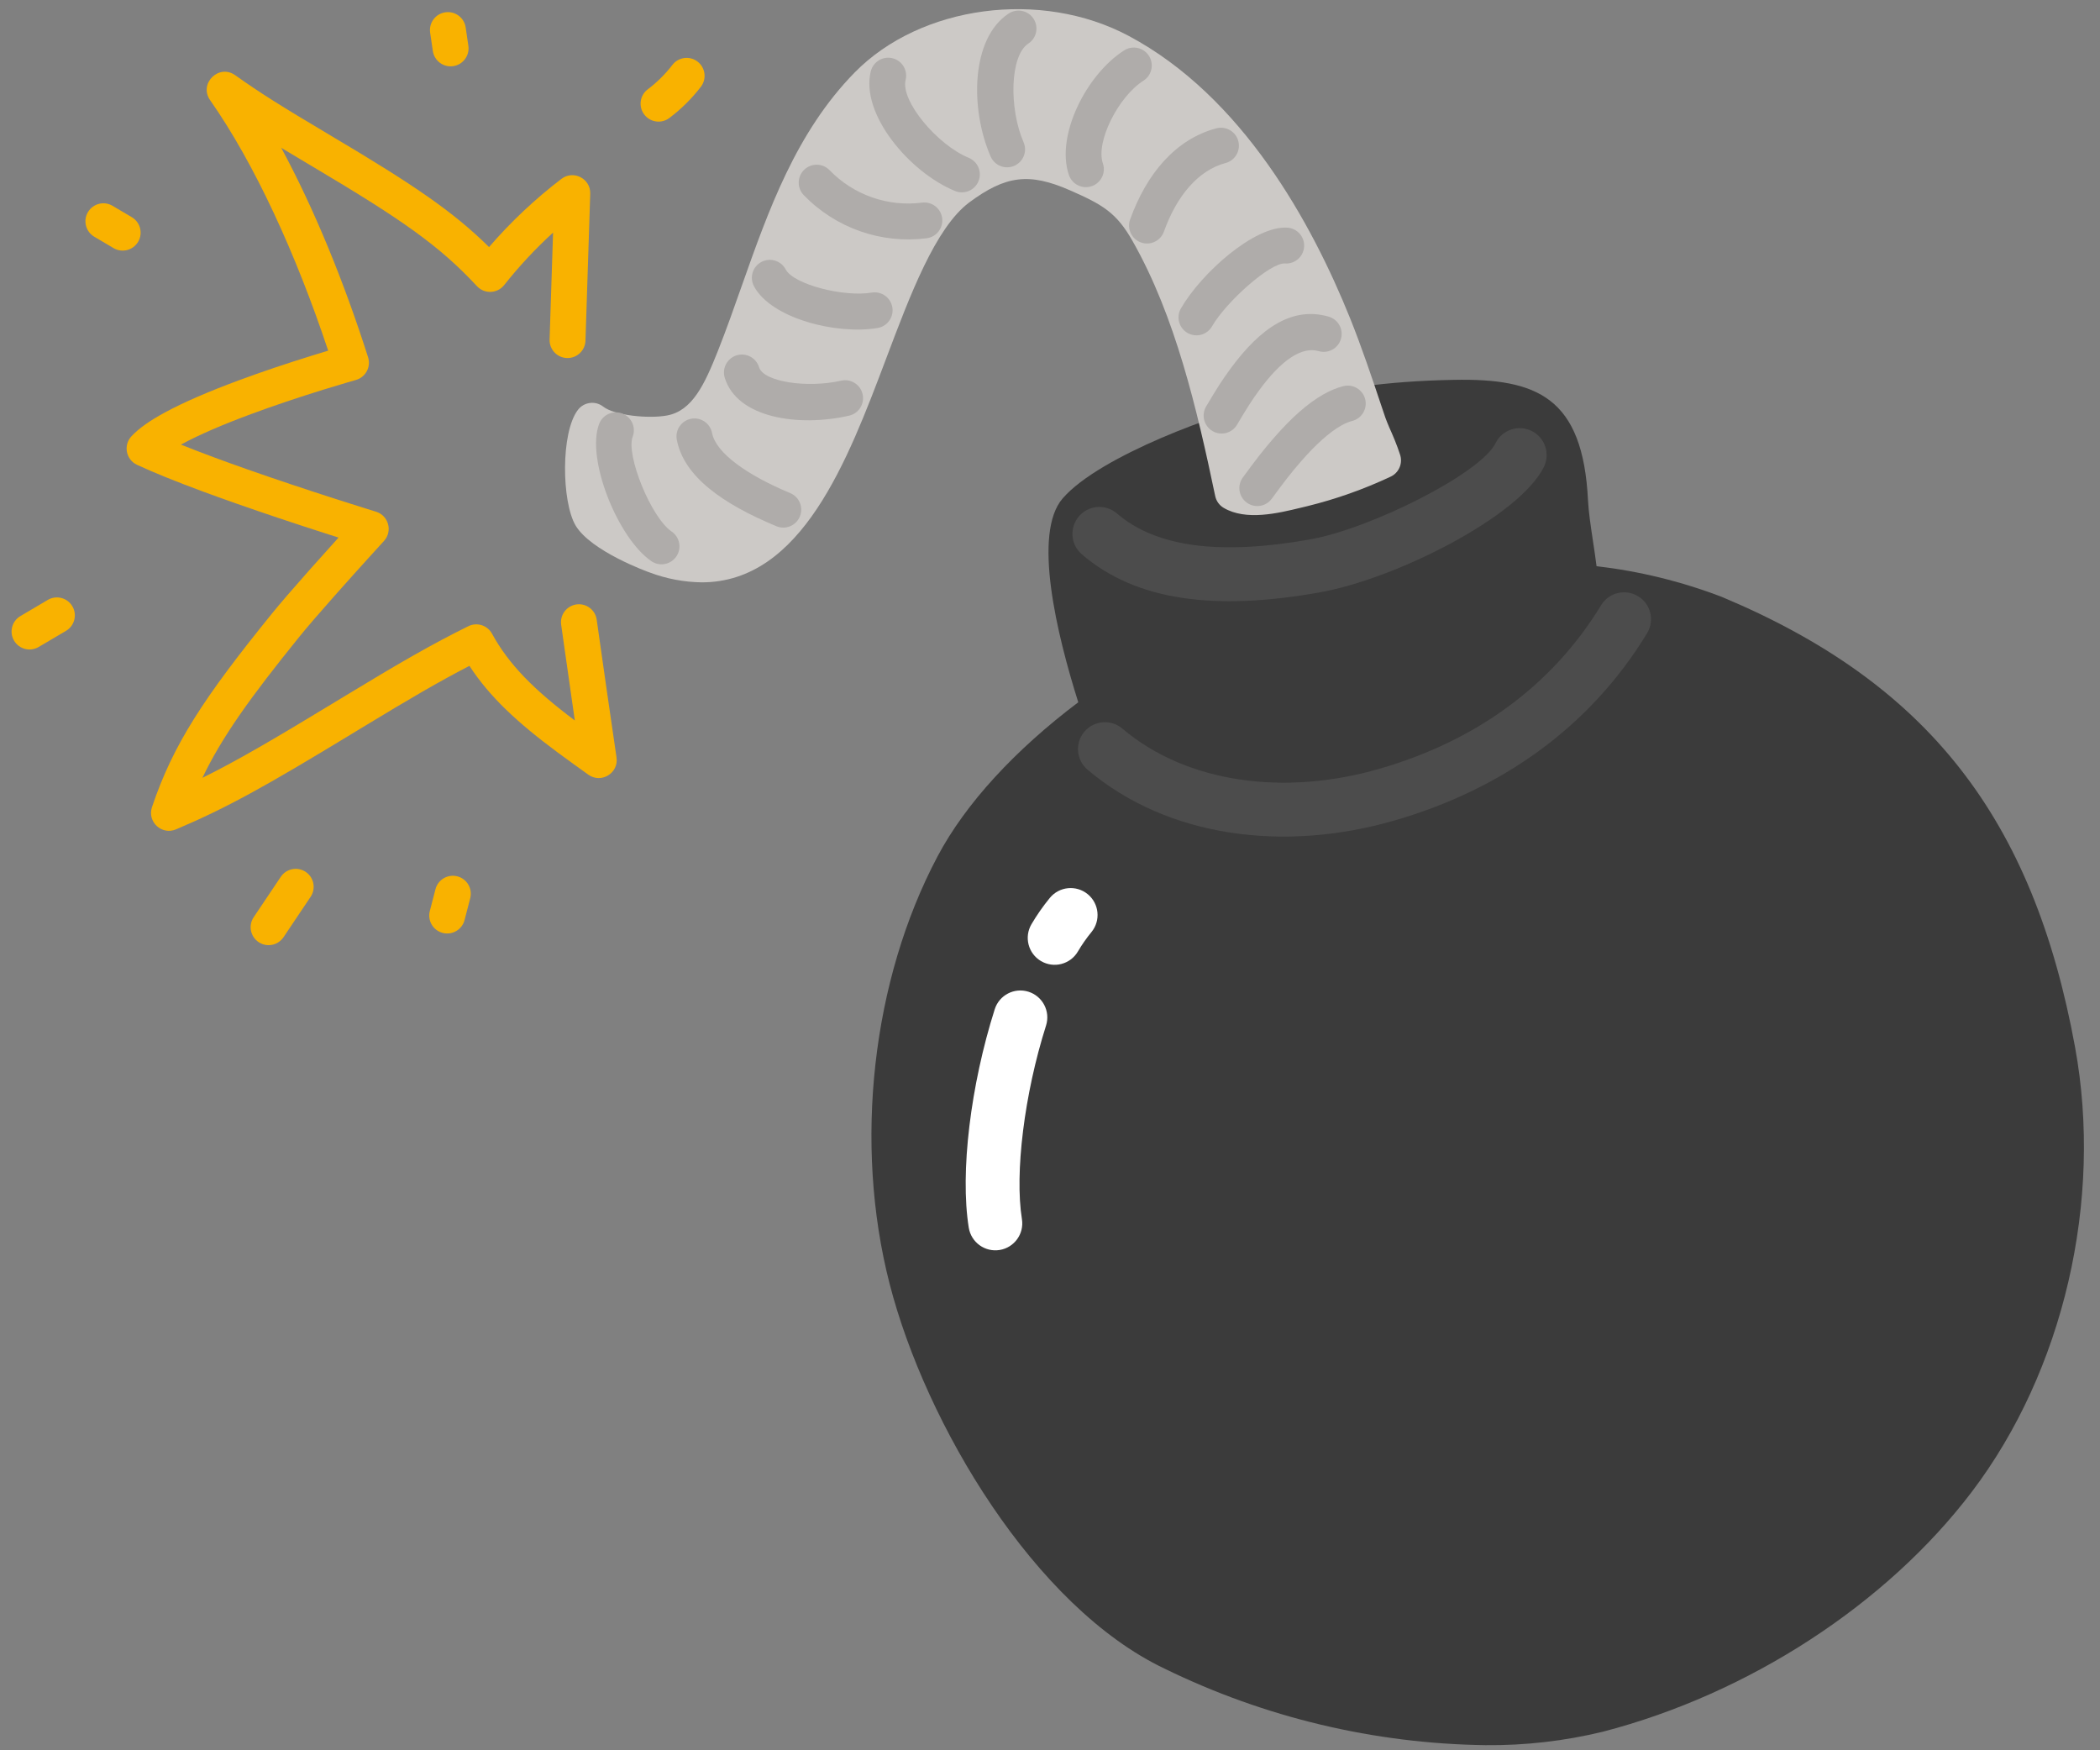 <svg viewBox="117 207 234 195" xmlns="http://www.w3.org/2000/svg" xmlns:xlink="http://www.w3.org/1999/xlink" xmlns:blush="http://design.blush" overflow="visible" width="234px" height="195px"><rect x="117" y="207" width="234" height="195" fill="#808080" stroke="none"/><g id="Give/Item/Bomb" stroke="none" stroke-width="1" fill="none" fill-rule="evenodd"><g id="items" transform="translate(118, 208)" fill-rule="nonzero"><path d="M230.22,115.66 C225.54,90.09 213.76,75.08 190.83,65.49 C186.347,63.778 181.667,62.633 176.9,62.08 C176.78,61.08 176.63,60.14 176.49,59.2 C176.24,57.54 176.01,55.98 175.95,54.75 C175.38,43.24 170.26,41.14 161,41.32 C153.33,41.46 148.05,42.32 139.8,43.93 C135.16,44.87 121.56,49.73 117.41,54.53 C114.04,58.42 116.76,69.67 119.15,77.24 C112.15,82.52 106.62,88.47 103.47,94.41 C96.16,108.2 94.11,126.41 98.13,142.04 C102.15,157.67 114.28,178.04 128.8,184.92 C139.936,190.358 152.138,193.264 164.53,193.43 C168.935,193.474 173.329,192.97 177.61,191.93 C193.85,187.72 209.22,177.73 218.72,165.2 C228.94,151.73 233.35,132.75 230.22,115.66 Z" id="Path" fill="#3B3B3B"/><path d="M119.106,105.011 C119.553,104.25 120.059,103.525 120.619,102.843 C121.67,101.562 121.484,99.672 120.203,98.621 C118.922,97.57 117.032,97.756 115.981,99.037 C115.224,99.96 114.539,100.94 113.934,101.969 C113.094,103.398 113.571,105.236 114.999,106.076 C116.428,106.916 118.266,106.439 119.106,105.011 Z" id="Path" fill="#FFF"/><path d="M112.872,134.824 C112.049,129.699 113.141,120.87 115.559,113.258 C116.061,111.679 115.187,109.993 113.608,109.491 C112.029,108.989 110.343,109.863 109.841,111.442 C107.161,119.876 105.958,129.608 106.948,135.776 C107.211,137.411 108.75,138.525 110.386,138.262 C112.021,137.999 113.135,136.46 112.872,134.824 Z" id="Path" fill="#FFF"/><path d="M36.115,14.262 L35.492,13.892 C30.46,10.902 27.958,9.34 25.211,7.381 C23.381,6.077 21.122,8.317 22.412,10.158 C27.375,17.239 31.98,27.288 35.569,38.068 C35.016,38.234 34.429,38.413 33.815,38.603 C31.006,39.474 28.197,40.414 25.567,41.389 C22.273,42.611 19.495,43.804 17.381,44.949 C15.72,45.85 14.47,46.718 13.643,47.611 C12.721,48.605 13.036,50.21 14.265,50.783 C16.116,51.646 18.573,52.637 21.544,53.737 C22.716,54.171 23.959,54.619 25.265,55.077 C28.43,56.19 31.817,57.319 35.204,58.407 C35.728,58.575 36.235,58.737 36.723,58.892 C35.646,60.084 34.576,61.275 33.569,62.41 C33.441,62.554 33.441,62.554 33.313,62.698 C31.549,64.689 30.163,66.295 29.275,67.392 C21.72,76.724 18.294,81.913 15.935,88.922 C15.385,90.555 17.02,92.073 18.608,91.402 C24.259,89.016 28.68,86.546 38.111,80.815 C38.715,80.447 38.999,80.275 39.319,80.081 C44.688,76.82 48.014,74.885 51.309,73.184 C53.54,76.61 56.622,79.489 61.195,82.873 C61.708,83.253 62.239,83.64 62.896,84.113 C63.189,84.324 64.294,85.118 64.551,85.303 C65.992,86.341 67.969,85.127 67.696,83.372 C67.549,82.425 67.168,79.805 66.629,76.038 L66.611,75.914 C66.365,74.192 66.102,72.346 65.84,70.5 C65.748,69.854 65.663,69.254 65.586,68.716 C65.508,68.162 65.508,68.162 65.49,68.04 C65.335,66.946 64.323,66.185 63.23,66.34 C62.136,66.495 61.375,67.507 61.53,68.6 C61.547,68.724 61.547,68.724 61.626,69.278 C61.702,69.817 61.787,70.417 61.879,71.063 C62.142,72.91 62.405,74.757 62.652,76.481 L62.669,76.605 C62.808,77.571 62.936,78.462 63.052,79.269 C58.496,75.847 55.704,73.042 53.825,69.602 C53.311,68.66 52.146,68.292 51.184,68.767 C47.155,70.759 43.598,72.803 37.243,76.662 C36.923,76.856 36.638,77.029 36.033,77.396 C29.414,81.419 25.325,83.796 21.556,85.659 C23.718,81.127 26.902,76.681 32.384,69.908 C33.225,68.87 34.58,67.3 36.307,65.351 C36.433,65.208 36.433,65.208 36.56,65.066 C37.702,63.779 38.927,62.416 40.153,61.064 C40.582,60.591 40.98,60.153 41.337,59.761 C41.551,59.526 41.704,59.359 41.785,59.271 C42.778,58.187 42.301,56.438 40.896,56.008 C40.842,55.991 40.734,55.958 40.578,55.91 C40.317,55.829 40.013,55.735 39.671,55.628 C38.693,55.322 37.602,54.976 36.427,54.599 C33.073,53.521 29.718,52.403 26.591,51.304 C25.305,50.852 24.083,50.412 22.933,49.986 C21.554,49.476 20.292,48.99 19.162,48.535 C19.203,48.512 19.245,48.489 19.287,48.466 C21.206,47.426 23.826,46.302 26.958,45.14 C29.512,44.192 32.256,43.275 35,42.423 C35.961,42.125 36.854,41.857 37.654,41.623 C38.132,41.483 38.471,41.386 38.649,41.336 C39.74,41.031 40.36,39.881 40.015,38.802 C37.325,30.368 34.013,22.276 30.337,15.467 C31.266,16.03 32.292,16.643 33.449,17.33 L34.073,17.701 C43.78,23.467 47.971,26.384 52.144,30.88 C52.978,31.779 54.416,31.723 55.178,30.762 C56.836,28.669 58.658,26.714 60.627,24.916 L60.241,36.825 C60.205,37.929 61.071,38.853 62.175,38.889 C63.279,38.925 64.203,38.059 64.239,36.955 L64.769,20.585 C64.824,18.899 62.896,17.907 61.556,18.931 C58.613,21.179 55.911,23.724 53.493,26.524 C49.454,22.535 44.982,19.529 36.115,14.262 Z" id="Path" fill="#F9B200"/><path d="M47.524,98.068 L46.894,100.498 C46.617,101.567 47.259,102.659 48.328,102.936 C49.397,103.213 50.489,102.571 50.766,101.502 L51.396,99.072 C51.673,98.003 51.031,96.911 49.962,96.634 C48.893,96.357 47.801,96.999 47.524,98.068 Z" id="Path" fill="#F9B200"/><path d="M30.289,96.685 L27.269,101.185 C26.654,102.103 26.898,103.345 27.815,103.961 C28.733,104.576 29.975,104.332 30.591,103.415 L33.611,98.915 C34.226,97.997 33.982,96.755 33.065,96.139 C32.147,95.524 30.905,95.768 30.289,96.685 Z" id="Path" fill="#F9B200"/><path d="M4.323,65.838 L1.273,67.638 C0.322,68.199 0.006,69.425 0.568,70.377 C1.129,71.328 2.355,71.644 3.307,71.082 L6.357,69.282 C7.308,68.721 7.624,67.495 7.062,66.543 C6.501,65.592 5.275,65.276 4.323,65.838 Z" id="Path" fill="#F9B200"/><path d="M13.687,23.198 L11.537,21.928 C10.586,21.366 9.36,21.682 8.798,22.633 C8.236,23.584 8.552,24.81 9.503,25.372 L11.653,26.642 C12.604,27.204 13.83,26.888 14.392,25.937 C14.954,24.986 14.638,23.76 13.687,23.198 Z" id="Path" fill="#F9B200"/><path d="M51.189,4.099 L50.889,2.059 C50.728,0.966 49.712,0.211 48.619,0.371 C47.526,0.532 46.771,1.548 46.931,2.641 L47.231,4.681 C47.392,5.774 48.408,6.529 49.501,6.369 C50.594,6.208 51.349,5.192 51.189,4.099 Z" id="Path" fill="#F9B200"/><path d="M73.582,12.148 C74.906,11.153 76.088,9.982 77.097,8.668 C77.769,7.791 77.604,6.536 76.728,5.863 C75.851,5.191 74.596,5.356 73.923,6.232 C73.136,7.259 72.212,8.174 71.178,8.952 C70.295,9.616 70.118,10.869 70.782,11.752 C71.446,12.635 72.699,12.812 73.582,12.148 Z" id="Path" fill="#F9B200"/><path d="M155,49.63 C154.66,48.57 154.19,47.47 153.81,46.63 C153.62,46.17 153.45,45.78 153.37,45.53 L152.93,44.23 C151.85,41 150.73,37.67 149.44,34.46 C145.16,23.83 137.44,9.75 124.77,3 C115,-2.21 101.6,-0.42 94.24,7.07 C87.7,13.74 84.63,22.43 81.66,30.83 C80.81,33.25 79.93,35.74 78.99,38.11 C77.5,41.86 76.13,44.78 73.32,45.29 C71.27,45.67 67.45,45.29 66.2,44.29 C65.324,43.621 64.072,43.786 63.4,44.66 C61.47,47.16 61.58,54.92 63.14,57.55 C64.85,60.41 71.14,62.7 71.42,62.79 C73.266,63.484 75.218,63.852 77.19,63.88 C88.34,63.88 93.47,50.26 97.72,39.01 C100.43,31.82 103.23,24.39 106.99,21.56 C111.04,18.56 113.66,18.2 118.22,20.2 C121.88,21.8 123.43,22.71 125.22,25.89 C129.96,34.25 132.36,44.49 134.41,54.27 C134.526,54.819 134.867,55.295 135.35,55.58 C137.85,57.06 141.48,56.16 143.89,55.58 L144.68,55.39 C147.853,54.61 150.942,53.518 153.9,52.13 C154.867,51.716 155.348,50.623 155,49.63 Z" id="Path" fill="#CCC9C6"/><path d="M73.838,58.218 C71.536,56.647 68.726,49.671 69.498,47.655 C69.893,46.624 69.377,45.467 68.345,45.072 C67.314,44.677 66.157,45.193 65.762,46.225 C64.276,50.106 67.847,58.972 71.582,61.522 C72.495,62.145 73.739,61.91 74.362,60.998 C74.985,60.085 74.75,58.841 73.838,58.218 Z" id="Path" fill="#AFACAA"/><path d="M87.047,53.933 C82.24,51.935 78.767,49.455 78.344,47.245 C78.137,46.16 77.09,45.448 76.005,45.656 C74.92,45.863 74.208,46.91 74.416,47.995 C75.193,52.065 79.457,55.111 85.513,57.627 C86.533,58.051 87.703,57.567 88.127,56.547 C88.551,55.527 88.067,54.357 87.047,53.933 Z" id="Path" fill="#AFACAA"/><path d="M92.727,41.41 C88.919,42.275 84.074,41.533 83.584,39.919 C83.262,38.862 82.145,38.265 81.089,38.586 C80.032,38.908 79.435,40.025 79.756,41.081 C81.116,45.556 87.935,46.601 93.613,45.31 C94.69,45.065 95.365,43.994 95.12,42.917 C94.875,41.84 93.804,41.165 92.727,41.41 Z" id="Path" fill="#AFACAA"/><path d="M96.126,31.598 C93.039,32.121 87.437,30.698 86.548,29.016 C86.033,28.039 84.823,27.666 83.846,28.182 C82.869,28.697 82.496,29.907 83.012,30.884 C84.904,34.467 92.199,36.32 96.794,35.542 C97.883,35.357 98.616,34.325 98.432,33.236 C98.247,32.147 97.215,31.414 96.126,31.598 Z" id="Path" fill="#AFACAA"/><path d="M101.746,21.576 C97.932,22.064 94.111,20.724 91.438,17.96 C90.67,17.166 89.403,17.144 88.61,17.912 C87.816,18.68 87.794,19.947 88.562,20.74 C92.113,24.411 97.188,26.192 102.254,25.544 C103.349,25.404 104.124,24.402 103.984,23.306 C103.844,22.211 102.842,21.436 101.746,21.576 Z" id="Path" fill="#AFACAA"/><path d="M106.94,16.58 C103.44,15.142 99.333,10.246 99.911,7.911 C100.177,6.838 99.523,5.754 98.451,5.489 C97.378,5.223 96.294,5.877 96.029,6.949 C94.858,11.679 100.311,18.181 105.42,20.28 C106.442,20.7 107.61,20.212 108.03,19.19 C108.45,18.168 107.962,17 106.94,16.58 Z" id="Path" fill="#AFACAA"/><path d="M113.053,14.841 C111.443,11.146 111.496,5.227 113.589,3.851 C114.512,3.244 114.768,2.004 114.161,1.081 C113.554,0.158 112.314,-0.098 111.391,0.509 C107.16,3.292 107.09,11.168 109.386,16.439 C109.828,17.452 111.006,17.915 112.019,17.473 C113.032,17.032 113.495,15.854 113.053,14.841 Z" id="Path" fill="#AFACAA"/><path d="M121.891,17.199 C121.067,14.805 123.624,9.758 126.412,7.989 C127.344,7.397 127.621,6.161 127.029,5.228 C126.437,4.296 125.201,4.019 124.268,4.611 C120.063,7.28 116.6,14.116 118.109,18.501 C118.468,19.545 119.606,20.101 120.651,19.741 C121.695,19.382 122.251,18.244 121.891,17.199 Z" id="Path" fill="#AFACAA"/><path d="M128.693,24.805 C130.126,20.807 132.529,17.964 135.561,17.164 C136.629,16.882 137.266,15.787 136.984,14.719 C136.702,13.651 135.607,13.014 134.539,13.296 C130.014,14.492 126.762,18.339 124.927,23.455 C124.555,24.495 125.095,25.64 126.135,26.013 C127.175,26.385 128.32,25.845 128.693,24.805 Z" id="Path" fill="#AFACAA"/><path d="M134.052,35.359 C135.634,32.617 140.547,28.24 142.179,28.355 C143.281,28.433 144.237,27.603 144.315,26.501 C144.393,25.399 143.563,24.443 142.461,24.365 C138.819,24.107 132.865,29.412 130.588,33.361 C130.036,34.318 130.364,35.541 131.321,36.092 C132.278,36.644 133.501,36.316 134.052,35.359 Z" id="Path" fill="#AFACAA"/><path d="M136.84,46.321 C137.932,44.481 138.495,43.585 139.348,42.426 C141.786,39.114 144.055,37.573 145.943,38.121 C147.004,38.429 148.113,37.818 148.421,36.757 C148.729,35.696 148.118,34.587 147.057,34.279 C143.015,33.106 139.468,35.515 136.126,40.056 C135.171,41.354 134.557,42.329 133.4,44.279 C132.836,45.229 133.15,46.456 134.099,47.02 C135.049,47.584 136.276,47.27 136.84,46.321 Z" id="Path" fill="#AFACAA"/><path d="M140.715,54.559 C142.055,52.724 142.868,51.666 143.981,50.391 C145.589,48.548 147.105,47.172 148.437,46.419 C148.887,46.165 149.299,45.992 149.666,45.9 C150.738,45.631 151.389,44.545 151.12,43.474 C150.851,42.402 149.765,41.751 148.694,42.02 C147.954,42.205 147.214,42.516 146.468,42.938 C144.665,43.957 142.848,45.607 140.968,47.76 C139.757,49.148 138.889,50.277 137.485,52.201 C136.833,53.093 137.029,54.344 137.921,54.995 C138.813,55.647 140.064,55.451 140.715,54.559 Z" id="Path" fill="#AFACAA"/><path d="M119.545,60.756 C125.625,65.977 134.447,67.06 146.025,65.004 C154.505,63.503 168.306,56.554 171.031,51.027 C171.763,49.541 171.153,47.742 169.667,47.009 C168.181,46.277 166.382,46.887 165.649,48.373 C163.992,51.736 151.757,57.896 144.977,59.096 C134.994,60.869 127.867,59.994 123.455,56.204 C122.198,55.125 120.304,55.268 119.224,56.525 C118.145,57.782 118.288,59.676 119.545,60.756 Z" id="Path" fill="#4C4C4C"/><path d="M120.181,84.749 C129.111,92.312 142.109,93.969 154.385,90.411 C166.251,86.989 176.128,80.065 182.532,69.551 C183.394,68.136 182.946,66.29 181.531,65.428 C180.116,64.566 178.27,65.014 177.408,66.429 C171.835,75.578 163.218,81.619 152.719,84.648 C142.223,87.689 131.291,86.296 124.059,80.171 C122.795,79.1 120.902,79.257 119.831,80.521 C118.76,81.785 118.917,83.678 120.181,84.749 Z" id="Path" fill="#4C4C4C"/></g></g></svg>